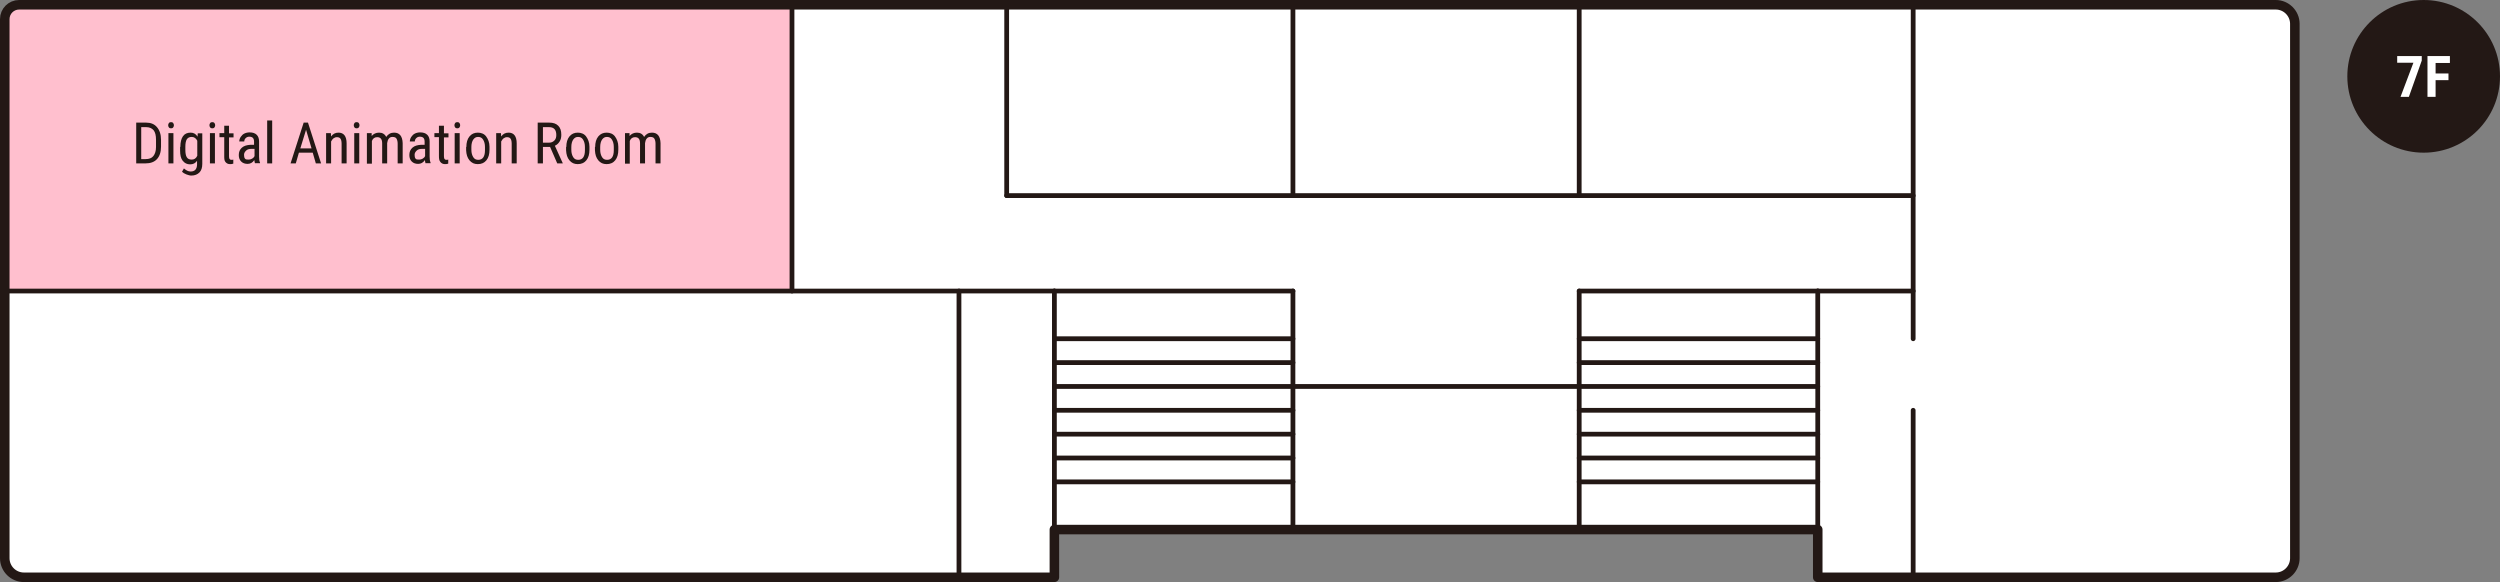 <?xml version="1.0" encoding="utf-8"?>
<!-- Generator: Adobe Illustrator 24.3.0, SVG Export Plug-In . SVG Version: 6.00 Build 0)  -->
<svg version="1.1" id="floor" xmlns="http://www.w3.org/2000/svg" xmlns:xlink="http://www.w3.org/1999/xlink" x="0px" y="0px"
	 viewBox="0 0 1048 244" style="enable-background:new 0 0 1048 244;" xml:space="preserve">
<rect x="0" y="0" width="1048" height="244" fill="#808080" stroke="none"/>
<style type="text/css">
	.st0{fill-rule:evenodd;clip-rule:evenodd;fill:#FFFFFF;}
	.st1{fill-rule:evenodd;clip-rule:evenodd;fill:#FFBFCE;}
	
		.st2{fill-rule:evenodd;clip-rule:evenodd;fill:none;stroke:#231815;stroke-width:4;stroke-linecap:round;stroke-linejoin:round;stroke-miterlimit:10;}
	.st3{fill:none;stroke:#231815;stroke-width:2;stroke-linecap:round;stroke-linejoin:round;stroke-miterlimit:10;}
	.st4{fill-rule:evenodd;clip-rule:evenodd;fill:#231815;}
	.st5{enable-background:new    ;}
	.st6{fill:#FFFFFF;}
	.st7{fill:#231815;}
</style>
<g id="layer_x5F_2_2_">
	<path id="layer_x5F_2_4_" class="st0" d="M2,8v226c0,4.4,3.6,8,8,8h432v-20h320v20h192c4.4,0,8-3.6,8-8V10c0-4.4-3.6-8-8-8H8
		C4.7,2,2,4.7,2,8z"/>
	<path class="st1" d="M332,122H2V10c0-4.4,3.6-8,8-8h322V122z"/>
	<path id="layer_x5F_2_3_" class="st2" d="M2,8v226c0,4.4,3.6,8,8,8h432v-20h320v20h192c4.4,0,8-3.6,8-8V10c0-4.4-3.6-8-8-8H8
		C4.7,2,2,4.7,2,8z"/>
</g>
<g id="layer_x5F_1">
	<line class="st3" x1="442" y1="222" x2="762" y2="222"/>
	<line class="st3" x1="442" y1="202" x2="542" y2="202"/>
	<line class="st3" x1="662" y1="202" x2="762" y2="202"/>
	<line class="st3" x1="542" y1="82" x2="542" y2="2"/>
	<line class="st3" x1="422" y1="82" x2="422" y2="2"/>
	<line class="st3" x1="662" y1="82" x2="662" y2="2"/>
	<line class="st3" x1="422" y1="82" x2="802" y2="82"/>
	<line class="st3" x1="802" y1="2" x2="802" y2="142"/>
	<line class="st3" x1="802" y1="172" x2="802" y2="242"/>
	<line class="st3" x1="2" y1="122" x2="442" y2="122"/>
	<line class="st3" x1="442" y1="122" x2="442" y2="242"/>
	<line class="st3" x1="762" y1="122" x2="762" y2="242"/>
	<line class="st3" x1="402" y1="122" x2="402" y2="242"/>
	<line class="st3" x1="332" y1="2" x2="332" y2="122"/>
	<line class="st3" x1="762" y1="122" x2="802" y2="122"/>
	<line class="st3" x1="442" y1="122" x2="542" y2="122"/>
	<line class="st3" x1="442" y1="142" x2="542" y2="142"/>
	<line class="st3" x1="442" y1="152" x2="542" y2="152"/>
	<line class="st3" x1="442" y1="162" x2="542" y2="162"/>
	<line class="st3" x1="542" y1="162" x2="662" y2="162"/>
	<line class="st3" x1="442" y1="172" x2="542" y2="172"/>
	<line class="st3" x1="442" y1="182" x2="542" y2="182"/>
	<line class="st3" x1="442" y1="192" x2="542" y2="192"/>
	<line class="st3" x1="662" y1="142" x2="762" y2="142"/>
	<line class="st3" x1="662" y1="152" x2="762" y2="152"/>
	<line class="st3" x1="662" y1="162" x2="762" y2="162"/>
	<line class="st3" x1="662" y1="172" x2="762" y2="172"/>
	<line class="st3" x1="662" y1="182" x2="762" y2="182"/>
	<line class="st3" x1="662" y1="192" x2="762" y2="192"/>
	<line class="st3" x1="662" y1="122" x2="762" y2="122"/>
	<line class="st3" x1="542" y1="122" x2="542" y2="222"/>
	<line class="st3" x1="662" y1="122" x2="662" y2="222"/>
</g>
<g id="layer_x5F_floor">
	<circle class="st4" cx="1016" cy="32" r="32"/>
	<g class="st5">
		<path class="st6" d="M1015.2,25.4l-5.4,15.2h-3.5l5.4-14.3h-6.8v-2.8h10.3V25.4z"/>
		<path class="st6" d="M1026.4,33.6h-5.4v7h-3.4V23.5h9.4v2.9h-6v4.4h5.4V33.6z"/>
	</g>
</g>
<g>
	<path class="st7" d="M57.1,68.5V51.4h4.1c2,0,3.5,0.6,4.6,1.9s1.7,3,1.7,5.3v2.9c0,2.3-0.6,4-1.7,5.2s-2.7,1.8-4.9,1.8H57.1z
		 M59.2,53.3v13.4H61c1.5,0,2.6-0.4,3.3-1.3c0.7-0.9,1.1-2.1,1.1-3.8v-3c0-1.8-0.3-3.1-1-4c-0.7-0.8-1.7-1.3-3.1-1.3H59.2z"/>
	<path class="st7" d="M72.9,52.5c0,0.4-0.1,0.6-0.3,0.9s-0.5,0.4-0.9,0.4c-0.4,0-0.7-0.1-0.9-0.4s-0.3-0.5-0.3-0.9s0.1-0.6,0.3-0.9
		s0.5-0.4,0.9-0.4s0.7,0.1,0.9,0.4S72.9,52.1,72.9,52.5z M72.7,68.5h-2.1V55.8h2.1V68.5z"/>
	<path class="st7" d="M75.6,61.6c0-2,0.4-3.5,1.1-4.5s1.8-1.5,3.2-1.5c1.3,0,2.3,0.6,2.9,1.7l0.1-1.4h1.9v12.8
		c0,1.6-0.4,2.8-1.2,3.6s-1.9,1.3-3.4,1.3c-0.6,0-1.3-0.2-2.1-0.5s-1.4-0.7-1.8-1.1l0.8-1.4c0.9,0.8,1.8,1.3,2.8,1.3
		c1.7,0,2.6-0.9,2.7-2.8v-1.7c-0.7,1-1.6,1.5-2.9,1.5c-1.3,0-2.3-0.5-3.1-1.5s-1.1-2.4-1.1-4.3V61.6z M77.7,62.8
		c0,1.4,0.2,2.5,0.6,3.1c0.4,0.7,1.1,1,2.1,1c1,0,1.8-0.5,2.3-1.6V59c-0.5-1-1.3-1.6-2.3-1.6c-1,0-1.6,0.3-2.1,1
		c-0.4,0.7-0.6,1.7-0.6,3.1V62.8z"/>
	<path class="st7" d="M90.2,52.5c0,0.4-0.1,0.6-0.3,0.9s-0.5,0.4-0.9,0.4c-0.4,0-0.7-0.1-0.9-0.4s-0.3-0.5-0.3-0.9s0.1-0.6,0.3-0.9
		s0.5-0.4,0.9-0.4s0.7,0.1,0.9,0.4S90.2,52.1,90.2,52.5z M90.1,68.5H88V55.8h2.1V68.5z"/>
	<path class="st7" d="M96,52.8v3.1h1.9v1.7H96v7.9c0,0.5,0.1,0.9,0.2,1.1s0.4,0.4,0.8,0.4c0.3,0,0.6,0,0.8-0.1l0,1.7
		c-0.5,0.2-0.9,0.2-1.4,0.2c-0.8,0-1.4-0.3-1.9-0.9S94,66.4,94,65.4v-7.9H92v-1.7H94v-3.1H96z"/>
	<path class="st7" d="M106.9,68.5c-0.1-0.3-0.2-0.7-0.3-1.4c-0.7,1.1-1.7,1.6-2.8,1.6c-1.1,0-2-0.3-2.7-1s-1-1.6-1-2.7
		c0-1.3,0.4-2.3,1.3-3.1s2.1-1.1,3.6-1.2h1.5v-1.3c0-0.8-0.2-1.3-0.5-1.6s-0.8-0.5-1.5-0.5c-0.6,0-1.1,0.2-1.5,0.6s-0.6,0.8-0.6,1.4
		h-2.1c0-0.6,0.2-1.3,0.6-1.9s0.9-1.1,1.5-1.4s1.4-0.5,2.2-0.5c1.3,0,2.3,0.3,3,1s1,1.6,1,2.8v6.4c0,1,0.1,1.8,0.4,2.5v0.2H106.9z
		 M104.2,66.9c0.5,0,1-0.1,1.5-0.4s0.8-0.6,1-1.1v-3h-1.2c-1,0-1.8,0.2-2.3,0.7s-0.9,1-0.9,1.8c0,0.7,0.1,1.2,0.4,1.6
		S103.5,66.9,104.2,66.9z"/>
	<path class="st7" d="M114.1,68.5h-2.1v-18h2.1V68.5z"/>
	<path class="st7" d="M131.1,64h-5.8l-1.3,4.5h-2.2l5.5-17.1h1.8l5.5,17.1h-2.2L131.1,64z M125.9,62.2h4.7l-2.3-7.8L125.9,62.2z"/>
	<path class="st7" d="M138.7,55.8l0.1,1.4c0.8-1.1,1.8-1.6,3.1-1.6c2.2,0,3.4,1.5,3.4,4.5v8.4h-2.1v-8.3c0-1-0.2-1.7-0.5-2.1
		s-0.8-0.6-1.5-0.6c-0.5,0-1,0.2-1.4,0.5s-0.7,0.8-1,1.3v9.2h-2.1V55.8H138.7z"/>
	<path class="st7" d="M150.7,52.5c0,0.4-0.1,0.6-0.3,0.9s-0.5,0.4-0.9,0.4c-0.4,0-0.7-0.1-0.9-0.4s-0.3-0.5-0.3-0.9s0.1-0.6,0.3-0.9
		s0.5-0.4,0.9-0.4s0.7,0.1,0.9,0.4S150.7,52.1,150.7,52.5z M150.6,68.5h-2.1V55.8h2.1V68.5z"/>
	<path class="st7" d="M155.8,55.8l0,1.2c0.8-0.9,1.8-1.4,3.1-1.4c1.4,0,2.4,0.6,3,1.8c0.8-1.2,1.9-1.8,3.3-1.8
		c2.3,0,3.5,1.5,3.6,4.4v8.5h-2.1v-8.3c0-0.9-0.2-1.6-0.5-2.1s-0.9-0.7-1.7-0.7c-0.6,0-1.1,0.2-1.5,0.7s-0.6,1.1-0.7,1.9v8.5h-2.1
		v-8.4c0-1.8-0.7-2.6-2.1-2.6c-1,0-1.8,0.5-2.2,1.6v9.5h-2.1V55.8H155.8z"/>
	<path class="st7" d="M178.4,68.5c-0.1-0.3-0.2-0.7-0.3-1.4c-0.7,1.1-1.7,1.6-2.8,1.6c-1.1,0-2-0.3-2.7-1s-1-1.6-1-2.7
		c0-1.3,0.4-2.3,1.3-3.1s2.1-1.1,3.6-1.2h1.5v-1.3c0-0.8-0.2-1.3-0.5-1.6s-0.8-0.5-1.5-0.5c-0.6,0-1.1,0.2-1.5,0.6s-0.6,0.8-0.6,1.4
		h-2.1c0-0.6,0.2-1.3,0.6-1.9s0.9-1.1,1.5-1.4s1.4-0.5,2.2-0.5c1.3,0,2.3,0.3,3,1s1,1.6,1,2.8v6.4c0,1,0.1,1.8,0.4,2.5v0.2H178.4z
		 M175.7,66.9c0.5,0,1-0.1,1.5-0.4s0.8-0.6,1-1.1v-3h-1.2c-1,0-1.8,0.2-2.3,0.7s-0.9,1-0.9,1.8c0,0.7,0.1,1.2,0.4,1.6
		S175,66.9,175.7,66.9z"/>
	<path class="st7" d="M186.1,52.8v3.1h1.9v1.7h-1.9v7.9c0,0.5,0.1,0.9,0.2,1.1s0.4,0.4,0.8,0.4c0.3,0,0.6,0,0.8-0.1l0,1.7
		c-0.5,0.2-0.9,0.2-1.4,0.2c-0.8,0-1.4-0.3-1.9-0.9s-0.6-1.4-0.6-2.5v-7.9h-1.9v-1.7h1.9v-3.1H186.1z"/>
	<path class="st7" d="M192.9,52.5c0,0.4-0.1,0.6-0.3,0.9s-0.5,0.4-0.9,0.4c-0.4,0-0.7-0.1-0.9-0.4s-0.3-0.5-0.3-0.9s0.1-0.6,0.3-0.9
		s0.5-0.4,0.9-0.4s0.7,0.1,0.9,0.4S192.9,52.1,192.9,52.5z M192.7,68.5h-2.1V55.8h2.1V68.5z"/>
	<path class="st7" d="M195.5,61.6c0-1.8,0.4-3.3,1.3-4.4s2.1-1.6,3.5-1.6s2.7,0.5,3.5,1.6s1.4,2.5,1.4,4.3v1.3
		c0,1.8-0.4,3.3-1.3,4.4s-2.1,1.6-3.6,1.6c-1.5,0-2.6-0.5-3.5-1.6s-1.3-2.4-1.4-4.2V61.6z M197.6,62.8c0,1.3,0.3,2.3,0.8,3.1
		s1.2,1.1,2.1,1.1c1.8,0,2.8-1.3,2.8-4v-1.4c0-1.3-0.3-2.3-0.8-3.1s-1.2-1.1-2.1-1.1c-0.9,0-1.5,0.4-2,1.1s-0.8,1.8-0.8,3.1V62.8z"
		/>
	<path class="st7" d="M210,55.8l0.1,1.4c0.8-1.1,1.8-1.6,3.1-1.6c2.2,0,3.4,1.5,3.4,4.5v8.4h-2.1v-8.3c0-1-0.2-1.7-0.5-2.1
		s-0.8-0.6-1.5-0.6c-0.5,0-1,0.2-1.4,0.5s-0.7,0.8-1,1.3v9.2H208V55.8H210z"/>
	<path class="st7" d="M230.6,61.6h-3v6.9h-2.2V51.4h4.8c1.7,0,2.9,0.4,3.8,1.3s1.3,2.1,1.3,3.8c0,1.1-0.2,2-0.7,2.8s-1.1,1.4-2,1.8
		l3.3,7.3v0.1h-2.3L230.6,61.6z M227.6,59.8h2.6c0.9,0,1.6-0.3,2.2-0.9s0.8-1.4,0.8-2.3c0-2.2-1-3.3-3-3.3h-2.6V59.8z"/>
	<path class="st7" d="M237.4,61.6c0-1.8,0.4-3.3,1.3-4.4s2.1-1.6,3.5-1.6s2.7,0.5,3.5,1.6s1.4,2.5,1.4,4.3v1.3
		c0,1.8-0.4,3.3-1.3,4.4s-2.1,1.6-3.6,1.6c-1.5,0-2.6-0.5-3.5-1.6s-1.3-2.4-1.4-4.2V61.6z M239.5,62.8c0,1.3,0.3,2.3,0.8,3.1
		s1.2,1.1,2.1,1.1c1.8,0,2.8-1.3,2.8-4v-1.4c0-1.3-0.3-2.3-0.8-3.1s-1.2-1.1-2.1-1.1c-0.9,0-1.5,0.4-2,1.1s-0.8,1.8-0.8,3.1V62.8z"
		/>
	<path class="st7" d="M249.5,61.6c0-1.8,0.4-3.3,1.3-4.4s2.1-1.6,3.5-1.6s2.7,0.5,3.5,1.6s1.4,2.5,1.4,4.3v1.3
		c0,1.8-0.4,3.3-1.3,4.4s-2.1,1.6-3.6,1.6c-1.5,0-2.6-0.5-3.5-1.6s-1.3-2.4-1.4-4.2V61.6z M251.6,62.8c0,1.3,0.3,2.3,0.8,3.1
		s1.2,1.1,2.1,1.1c1.8,0,2.8-1.3,2.8-4v-1.4c0-1.3-0.3-2.3-0.8-3.1s-1.2-1.1-2.1-1.1c-0.9,0-1.5,0.4-2,1.1s-0.8,1.8-0.8,3.1V62.8z"
		/>
	<path class="st7" d="M263.9,55.8l0,1.2c0.8-0.9,1.8-1.4,3.1-1.4c1.4,0,2.4,0.6,3,1.8c0.8-1.2,1.9-1.8,3.3-1.8
		c2.3,0,3.5,1.5,3.6,4.4v8.5h-2.1v-8.3c0-0.9-0.2-1.6-0.5-2.1s-0.9-0.7-1.7-0.7c-0.6,0-1.1,0.2-1.5,0.7s-0.6,1.1-0.7,1.9v8.5h-2.1
		v-8.4c0-1.8-0.7-2.6-2.1-2.6c-1,0-1.8,0.5-2.2,1.6v9.5H262V55.8H263.9z"/>
</g>
</svg>
